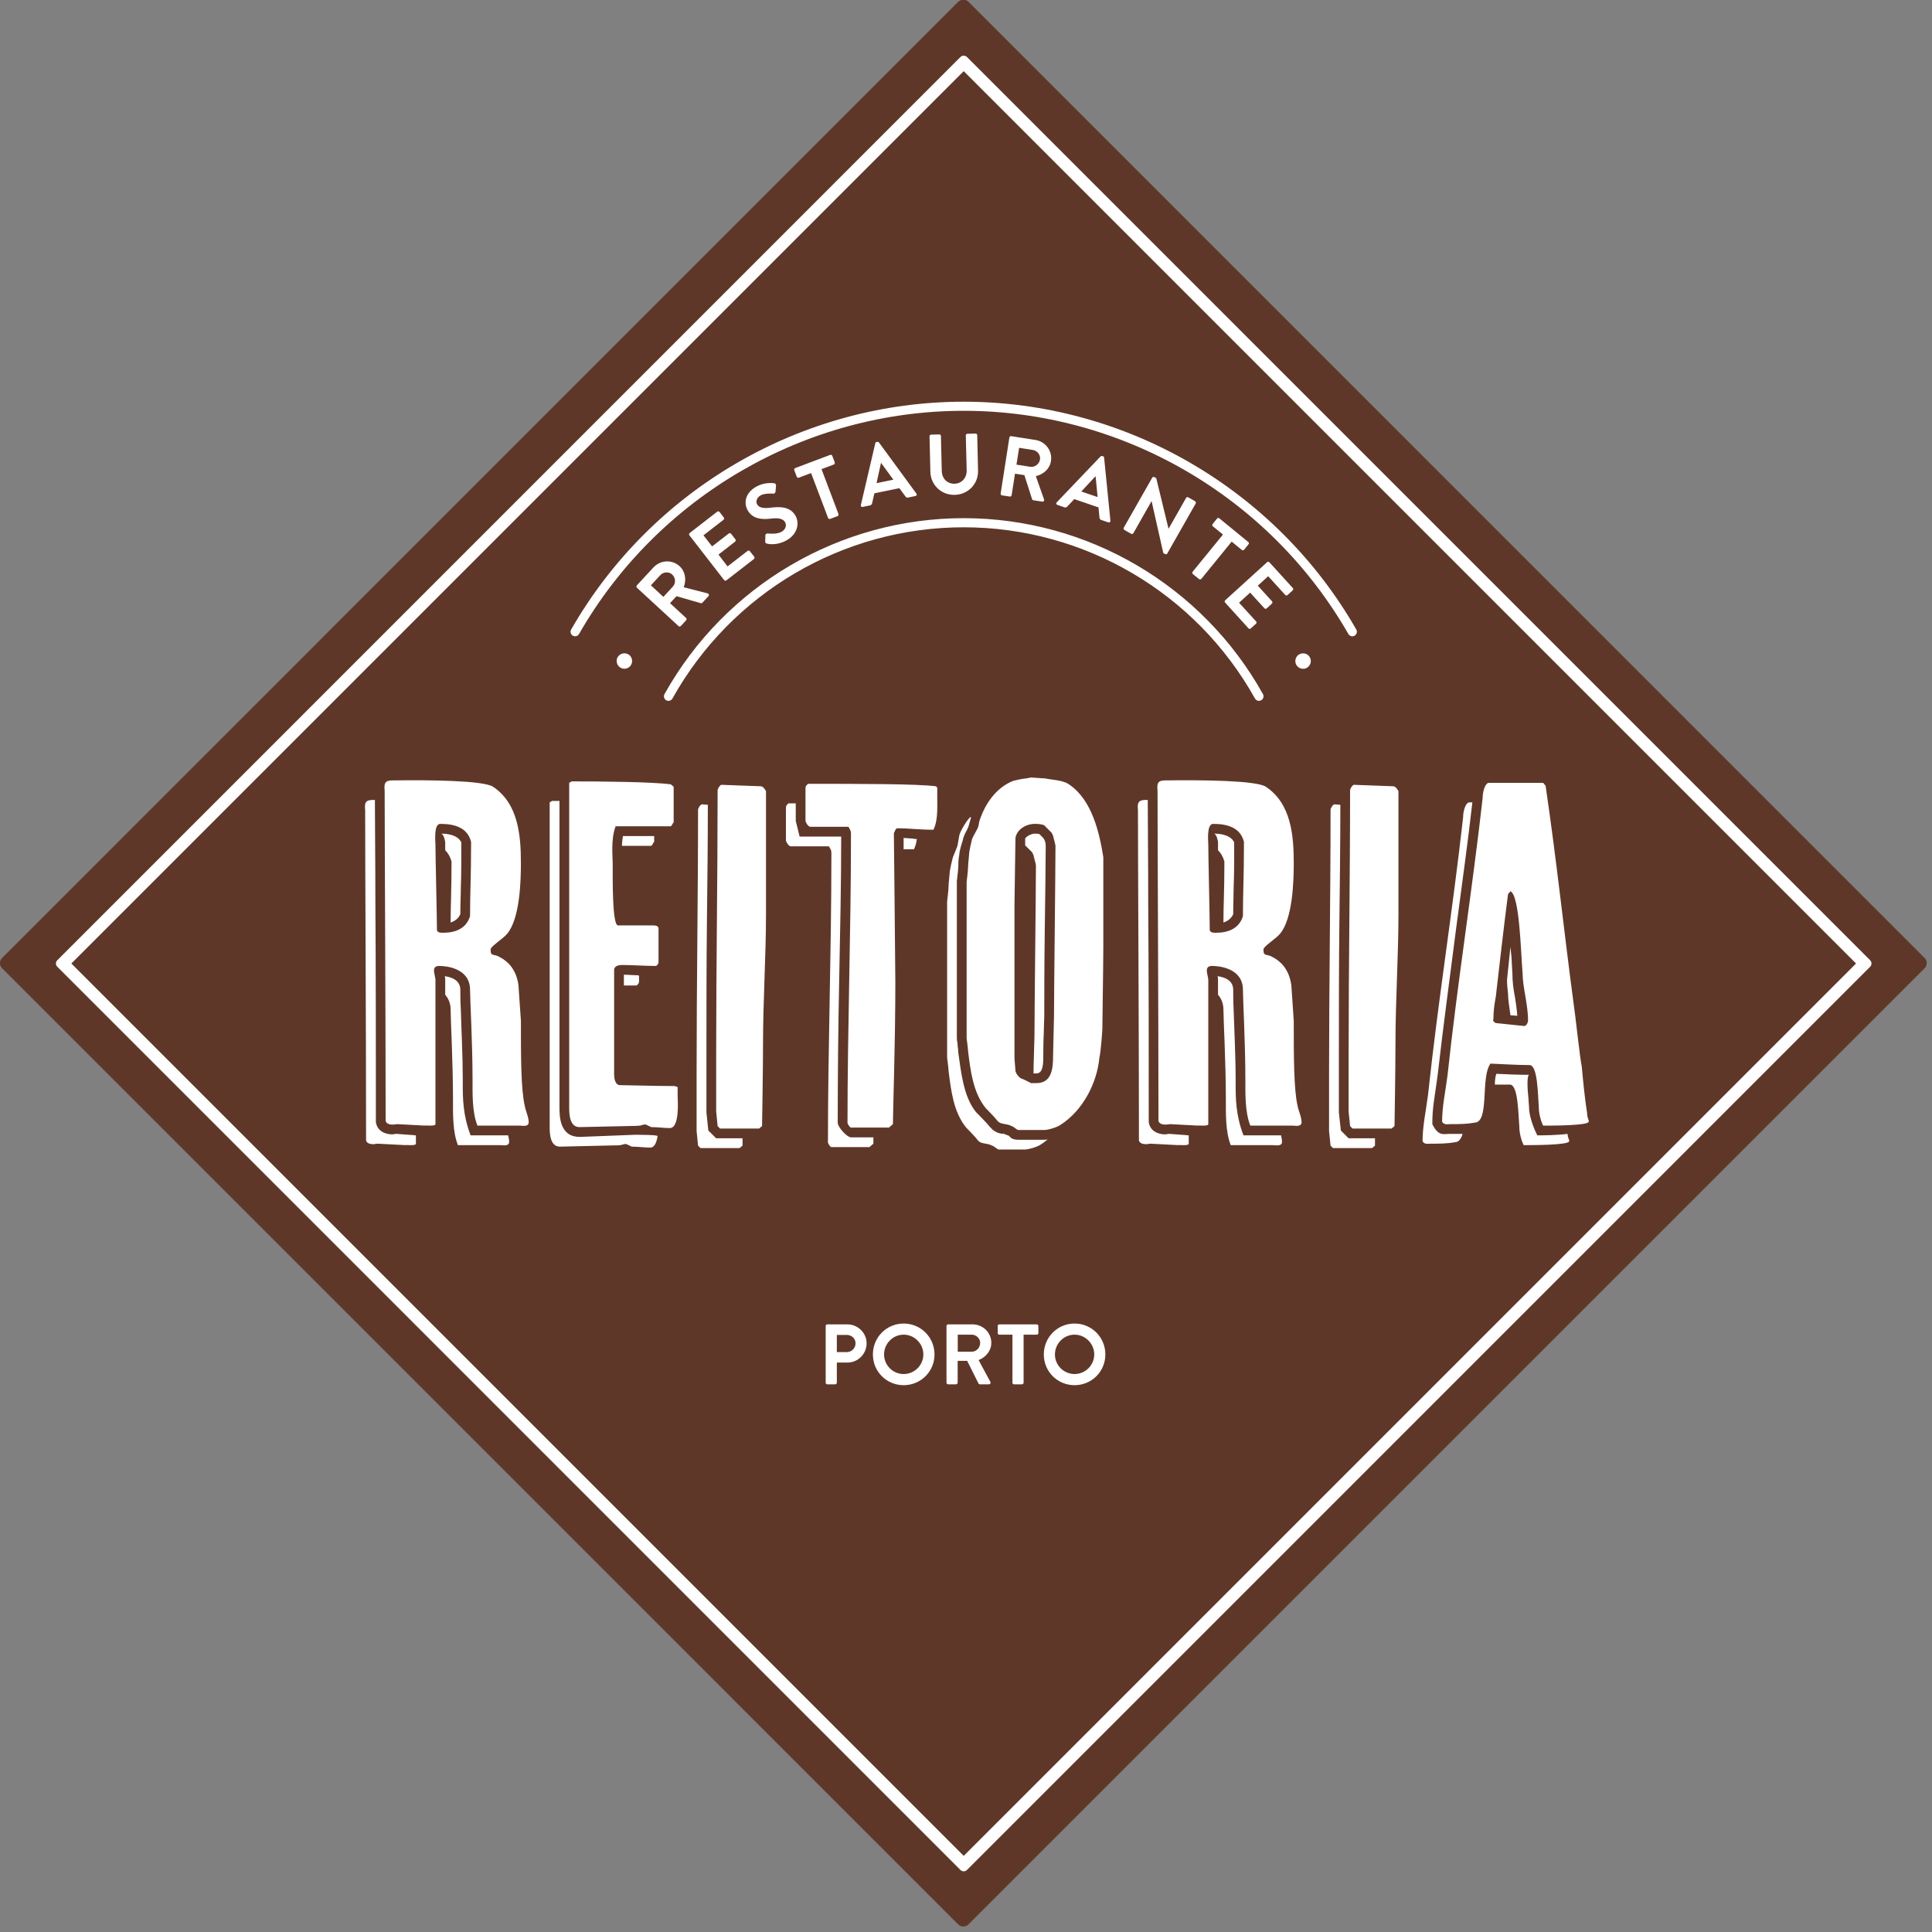 <?xml version="1.0" encoding="UTF-8" standalone="no"?>
<!DOCTYPE svg PUBLIC "-//W3C//DTD SVG 1.1//EN" "http://www.w3.org/Graphics/SVG/1.1/DTD/svg11.dtd">
<svg width="100%" height="100%" viewBox="0 0 341 341" version="1.1" xmlns="http://www.w3.org/2000/svg" xmlns:xlink="http://www.w3.org/1999/xlink" xml:space="preserve" xmlns:serif="http://www.serif.com/" style="fill-rule:evenodd;clip-rule:evenodd;stroke-linejoin:round;stroke-miterlimit:1.414;">
    <rect x="0" y="0" width="341" height="341" fill="#808080" stroke="none"/>
    <g transform="matrix(1,0,0,1,-29.922,-200.001)">
        <g transform="matrix(1.333,0,0,1.333,0,0)">
            <g transform="matrix(1,0,0,1,277.276,278.254)">
                <path d="M0,-1.38L-126.587,-127.971C-126.963,-128.347 -127.581,-128.347 -127.965,-127.971L-254.545,-1.38C-254.932,-1.001 -254.932,-0.382 -254.545,-0.003L-127.965,126.584C-127.581,126.967 -126.963,126.967 -126.587,126.584L0,-0.003C0.378,-0.382 0.378,-1.001 0,-1.38" style="fill:rgb(95,55,40);fill-rule:nonzero;"/>
            </g>
        </g>
        <g transform="matrix(1.333,0,0,1.333,0,0)">
            <g transform="matrix(1,0,0,1,146.366,301.026)">
                <path d="M0,-46.879L0.192,-46.686C0.128,-44.36 0.388,-42.612 -0.323,-41.125C-2.257,-41.125 -3.559,-41.317 -5.046,-41.317C-5.368,-41.317 -5.368,-40.996 -5.562,-40.674C-5.562,-39.838 -5.368,-23.023 -5.368,-20.893C-5.368,-12.741 -5.688,-3.946 -5.688,-2.142L-6.211,-1.691L-11.244,-1.691C-11.38,-1.691 -11.702,-2.142 -11.702,-2.337C-11.702,-14.877 -11.244,-27.617 -11.244,-40.155C-11.244,-40.864 -11.187,-40.864 -11.573,-41.51L-16.611,-41.51C-16.934,-41.51 -17.264,-42.16 -17.264,-42.29L-17.264,-46.686C-17.264,-46.879 -17.132,-47.007 -16.934,-47.203C-10.085,-47.203 -2.52,-47.203 0,-46.879M4.74,27.993L2.896,27.993L2.896,25.732L4.74,25.732C5.345,25.732 5.864,26.232 5.864,26.832C5.864,27.469 5.345,27.993 4.74,27.993M7.34,26.812C7.34,25.46 6.229,24.373 4.869,24.373L1.622,24.373C1.501,24.373 1.406,24.474 1.406,24.588L1.406,32.094C1.406,32.208 1.501,32.309 1.622,32.309L2.666,32.309C2.776,32.309 2.883,32.208 2.883,32.094L2.883,29.201L4.143,29.201L5.647,32.208C5.673,32.252 5.728,32.309 5.831,32.309L7.021,32.309C7.212,32.309 7.293,32.127 7.212,31.979L5.658,29.099C6.644,28.704 7.34,27.852 7.34,26.812M-2.906,-38.538L-4.273,-38.538L-4.273,-40.031C-3.944,-40.031 -3.559,-39.963 -3.107,-39.963C-2.906,-39.896 -2.714,-39.896 -2.52,-39.896C-2.585,-39.381 -2.714,-38.929 -2.906,-38.538M-29.091,-0.267L-25.6,-0.267L-25.6,0.704L-25.988,1.026L-31.166,1.026L-31.49,0.704L-31.683,-1.236L-31.683,-8.859C-31.683,-20.693 -31.49,-31.942 -31.49,-43.774C-31.49,-43.971 -31.166,-44.487 -30.97,-44.487L-30.195,-44.426C-30.195,-39.189 -30.258,-34.015 -30.317,-28.905C-30.381,-23.154 -30.381,-17.334 -30.381,-11.447L-30.381,-3.69L-30.131,-1.298L-29.091,-0.267ZM13.572,24.588L13.572,25.517C13.572,25.63 13.478,25.732 13.354,25.732L11.615,25.732L11.615,32.094C11.615,32.208 11.514,32.309 11.401,32.309L10.346,32.309C10.235,32.309 10.138,32.208 10.138,32.094L10.138,25.732L8.396,25.732C8.272,25.732 8.185,25.63 8.185,25.517L8.185,24.588C8.185,24.474 8.272,24.373 8.396,24.373L13.354,24.373C13.478,24.373 13.572,24.474 13.572,24.588M-22.493,-46.232L-22.493,-30.005C-22.493,-24.318 -22.887,-18.562 -22.887,-12.81C-22.887,-9.512 -23.016,-1.884 -23.016,-1.884L-23.405,-1.559L-28.575,-1.559L-28.899,-1.884L-29.091,-3.821L-29.091,-11.447C-29.091,-23.281 -28.899,-34.529 -28.899,-46.359C-28.899,-46.558 -28.575,-47.071 -28.38,-47.071L-23.208,-46.879C-22.887,-46.879 -22.694,-46.558 -22.493,-46.232M-11.802,28.044L-13.113,28.044L-13.113,25.767L-11.802,25.767C-11.169,25.767 -10.637,26.242 -10.637,26.868C-10.637,27.536 -11.169,28.044 -11.802,28.044M-11.714,24.373L-14.372,24.373C-14.504,24.373 -14.591,24.474 -14.591,24.588L-14.591,32.094C-14.591,32.208 -14.504,32.309 -14.372,32.309L-13.328,32.309C-13.221,32.309 -13.113,32.208 -13.113,32.094L-13.113,29.428L-11.702,29.428C-10.32,29.428 -9.172,28.286 -9.172,26.879C-9.172,25.509 -10.32,24.373 -11.714,24.373M-4.266,30.947C-5.697,30.947 -6.861,29.78 -6.861,28.353C-6.861,26.924 -5.697,25.732 -4.266,25.732C-2.836,25.732 -1.659,26.924 -1.659,28.353C-1.659,29.78 -2.836,30.947 -4.266,30.947M-4.266,24.26C-6.533,24.26 -8.34,26.084 -8.34,28.353C-8.34,30.619 -6.533,32.423 -4.266,32.423C-2.001,32.423 -0.182,30.619 -0.182,28.353C-0.182,26.084 -2.001,24.26 -4.266,24.26M-8.274,0.447L-8.795,0.897L-13.836,0.897C-13.964,0.897 -14.291,0.447 -14.291,0.253C-14.291,-12.288 -13.836,-25.026 -13.836,-37.57C-13.836,-38.281 -13.771,-38.281 -14.163,-38.929L-19.203,-38.929C-19.528,-38.929 -19.854,-39.574 -19.854,-39.706L-19.854,-44.098C-19.854,-44.295 -19.716,-44.426 -19.528,-44.616L-18.554,-44.616L-18.554,-42.29L-18.041,-40.215L-12.539,-40.215L-12.539,-40.155C-12.539,-33.884 -12.675,-27.548 -12.804,-21.215C-12.933,-14.877 -12.998,-8.602 -12.998,-2.337C-12.998,-1.749 -11.767,-0.392 -11.244,-0.392L-8.274,-0.392L-8.274,0.447ZM14.801,-0.137C14.542,0.121 14.222,0.316 13.964,0.511C13.44,0.897 12.216,1.22 11.76,1.22L8.34,1.22C8.143,1.22 7.62,0.704 7.43,0.704C6.911,0.381 6.273,0.511 5.753,0.186L5.554,-0.004C5.233,-0.459 4.007,-1.691 4.007,-1.691C2.32,-3.756 1.997,-6.665 1.681,-9.191C1.681,-9.571 1.489,-10.802 1.489,-10.935L1.489,-31.621C1.489,-31.621 1.681,-33.176 1.681,-33.695C1.681,-34.015 1.811,-35.049 1.811,-35.244C1.811,-35.76 2.191,-37.245 2.191,-37.245C2.191,-37.441 2.875,-38.895 2.875,-39.091L3.113,-40.43C3.37,-41.336 4.776,-43.349 4.633,-42.668L4.323,-41.578C4.323,-41.578 4.225,-41.317 4.095,-41.058C3.831,-40.607 3.619,-40.106 3.557,-39.715C3.557,-39.715 3.098,-38.348 3.098,-37.826C3.098,-37.826 3.035,-37.504 3.035,-37.441C2.971,-37.053 2.971,-36.471 2.971,-36.276C2.971,-35.892 2.776,-34.338 2.776,-34.338L2.776,-13.515C2.776,-13.452 2.776,-13.199 2.905,-12.68L2.841,-12.81C2.905,-12.353 2.971,-11.837 2.971,-11.577C3.355,-8.859 3.686,-5.761 5.295,-3.756C5.295,-3.756 6.783,-2.27 7.114,-1.814L7.557,-1.366C8.207,-0.916 8.468,-0.916 8.915,-0.846L8.853,-0.916L9.697,-0.587C9.627,-0.587 9.754,-0.525 9.754,-0.525C9.891,-0.333 10.148,-0.073 10.92,-0.073L14.351,-0.073C14.478,-0.073 14.615,-0.073 14.801,-0.137M75.755,-19.466C75.689,-19.986 75.625,-20.569 75.625,-21.274L76.077,-25.609L76.21,-24.318L76.337,-22.054C76.337,-21.022 76.464,-20.05 76.661,-19.017L76.661,-19.078C76.791,-18.243 76.922,-17.334 76.987,-16.491L76.077,-16.559C75.947,-17.592 75.755,-18.624 75.755,-19.466M64.441,0.121C64.441,-1.884 64.898,-3.946 65.157,-5.961C66.517,-18.624 68.391,-30.136 69.808,-42.744C69.808,-43.582 70.135,-44.747 70.647,-44.747L71.036,-44.747C70.394,-39.056 69.614,-33.626 68.904,-28.195C68.131,-22.122 67.16,-15.006 66.443,-8.672L66.188,-6.859C66,-5.441 65.733,-4.275 65.733,-2.142C66.517,-0.525 67.225,-0.846 67.87,-0.846L69.744,-0.846C69.552,-0.198 69.226,0.253 68.713,0.253C67.674,0.447 66.578,0.447 65.477,0.447C65.157,0.447 64.703,0.577 64.441,0.121M73.822,-16.039C73.822,-17.075 73.943,-17.98 74.138,-19.017C74.659,-23.539 75.182,-28.127 75.755,-32.592L76.077,-32.98C77.311,-32.396 77.438,-24.963 77.691,-22.054C77.691,-20.305 78.409,-17.98 78.409,-15.843C78.409,-15.648 78.217,-15.136 77.893,-15.136L74.138,-15.527C74.08,-15.527 73.628,-15.843 73.822,-16.039M67.028,-2.465C67.288,-2.011 67.739,-2.142 68.063,-2.142C69.163,-2.142 70.262,-2.142 71.295,-2.337C73.364,-2.337 72.069,-8.344 73.436,-10.157C73.822,-10.157 76.73,-9.963 78.605,-9.963C79.705,-9.963 79.705,-5.961 79.828,-4.47C79.828,-3.044 80.409,-1.944 80.409,-1.944C81.51,-1.944 86.428,-1.944 86.428,-2.465C86.557,-2.53 86.231,-2.917 86.231,-3.562C85.908,-5.696 85.715,-7.637 85.522,-9.771C85.323,-10.482 84.614,-17.075 84.483,-17.786C83.125,-27.933 82.225,-36.794 80.733,-46.943L80.409,-47.332L73.233,-47.332C72.721,-47.332 72.397,-46.168 72.397,-45.327C70.975,-32.723 69.099,-21.215 67.739,-8.54C67.481,-6.538 67.028,-4.47 67.028,-2.465M3.686,94.746L-114.471,-23.412L3.686,-141.568L121.839,-23.412L3.686,94.746ZM123.709,-23.838L4.11,-143.444C3.881,-143.669 3.485,-143.669 3.258,-143.444L-116.337,-23.838C-116.572,-23.601 -116.572,-23.22 -116.337,-22.986L3.258,96.618C3.376,96.731 3.527,96.79 3.686,96.79C3.85,96.79 3.995,96.731 4.11,96.618L123.709,-22.986C123.941,-23.22 123.941,-23.601 123.709,-23.838M18.364,30.947C16.932,30.947 15.763,29.78 15.763,28.353C15.763,26.924 16.932,25.732 18.364,25.732C19.785,25.732 20.969,26.924 20.969,28.353C20.969,29.78 19.785,30.947 18.364,30.947M18.364,24.26C16.096,24.26 14.291,26.084 14.291,28.353C14.291,30.619 16.096,32.423 18.364,32.423C20.63,32.423 22.44,30.619 22.44,28.353C22.44,26.084 20.63,24.26 18.364,24.26M55.359,-47.071L60.539,-46.879C60.854,-46.879 61.053,-46.558 61.248,-46.232L61.248,-30.005C61.248,-24.318 60.854,-18.562 60.854,-12.81C60.854,-9.512 60.727,-1.884 60.727,-1.884L60.34,-1.559L55.166,-1.559L54.845,-1.884L54.65,-3.821L54.65,-11.447C54.65,-23.281 54.845,-34.529 54.845,-46.359C54.845,-46.558 55.166,-47.071 55.359,-47.071M3.686,-97.798C25.084,-97.798 45.007,-86.243 55.662,-67.639C55.831,-67.348 55.733,-66.983 55.442,-66.817C55.347,-66.761 55.239,-66.733 55.142,-66.733C54.93,-66.733 54.725,-66.844 54.621,-67.036C44.168,-85.269 24.654,-96.594 3.686,-96.594C-17.278,-96.594 -36.797,-85.269 -47.249,-67.043C-47.414,-66.752 -47.777,-66.655 -48.072,-66.821C-48.356,-66.983 -48.458,-67.349 -48.29,-67.639C-37.631,-86.243 -17.714,-97.798 3.686,-97.798M45.702,-0.657C45.767,-0.392 45.831,-0.073 45.831,0.253C45.767,0.837 44.994,0.639 44.608,0.639L39.04,0.639C38.333,-1.169 38.396,-3.562 38.396,-5.441C38.396,-10.223 38.073,-16.104 38.073,-17.334C38.073,-18.176 37.752,-18.824 37.358,-19.274L37.358,-21.274C37.358,-21.339 37.358,-21.536 37.294,-21.733C38.201,-21.603 39.369,-21.215 39.369,-19.92C39.369,-19.598 39.369,-18.303 39.426,-17.268C39.497,-14.815 39.69,-11.189 39.69,-8.026L39.69,-7.573C39.69,-5.628 39.69,-3.366 40.728,-0.657L45.702,-0.657ZM39.497,-39.446C39.497,-36.73 39.497,-35.109 39.426,-33.557C39.426,-32.396 39.369,-31.361 39.369,-29.945C39.11,-29.361 38.654,-29.036 38.073,-28.839C38.073,-31.106 38.201,-32.98 38.201,-36.921C38.009,-37.57 37.752,-38.02 37.358,-38.41L37.358,-39.124L37.358,-39.511C37.294,-39.838 37.172,-40.476 36.843,-40.607C38.009,-40.607 39.11,-40.285 39.497,-39.446M83.646,-0.846C83.646,-0.267 83.972,0.058 83.842,0.121C83.842,0.639 78.926,0.639 77.83,0.639C77.83,0.639 77.249,-0.459 77.249,-1.884C77.114,-3.366 77.114,-7.375 76.013,-7.375L74.014,-7.375C74.014,-7.958 74.08,-8.411 74.201,-8.8L74.333,-8.8C75.369,-8.736 77.249,-8.672 78.535,-8.672C78.217,-8.479 78.341,-6.603 78.476,-5.378C78.476,-4.986 78.535,-4.727 78.535,-4.47C78.535,-2.721 79.635,-0.657 79.635,-0.657C80.283,-0.657 81.96,-0.657 83.646,-0.846M32.706,-0.719C32.965,-0.719 33.221,-0.657 33.48,-0.657L33.48,0.447C33.48,0.77 32.062,0.577 32.126,0.639C31.805,0.639 28.763,0.447 28.442,0.447C28.247,0.447 28.055,0.511 27.794,0.511C27.409,0.511 26.952,0.381 26.887,-0.004C26.887,-15.589 26.757,-35.823 26.757,-43.712C26.63,-44.871 26.952,-45.069 27.856,-45.069L28.055,-45.069C28.055,-41.773 28.115,-37.053 28.115,-31.301C28.185,-22.375 28.185,-11.517 28.185,-2.401C28.378,-1.169 29.472,-0.785 30.379,-0.785C30.509,-0.785 30.637,-0.846 30.77,-0.846L31.029,-0.846C31.153,-0.846 31.868,-0.785 32.706,-0.719M54.65,-0.267L58.142,-0.267L58.142,0.704L57.752,1.026L52.58,1.026L52.258,0.704L52.061,-1.236L52.061,-8.859C52.061,-20.693 52.258,-31.942 52.258,-43.774C52.258,-43.971 52.58,-44.487 52.779,-44.487L53.554,-44.426C53.554,-39.189 53.484,-34.015 53.427,-28.905C53.36,-23.154 53.36,-17.334 53.36,-11.447L53.36,-3.69L53.622,-1.298L54.65,-0.267ZM49.498,-63.988C49.792,-63.495 49.627,-62.861 49.13,-62.568C48.667,-62.286 48.022,-62.45 47.729,-62.949C47.454,-63.415 47.618,-64.051 48.081,-64.329C48.587,-64.627 49.218,-64.462 49.498,-63.988M40.656,-29.68C40.143,-28.001 38.654,-27.483 37.101,-27.483C36.715,-27.483 36.397,-27.483 36.263,-27.805C36.263,-29.485 36.07,-37.504 36.07,-39.124C36.07,-39.511 35.813,-41.9 36.715,-41.9C38.654,-41.9 40.335,-41.379 40.792,-39.511C40.792,-34.595 40.656,-32.98 40.656,-29.68M47.385,-15.843C47.385,-15.98 47.063,-20.433 47.063,-20.569C46.733,-22.765 45.574,-23.732 44.608,-24.251C43.765,-24.768 43.375,-24.251 43.375,-25.286C43.375,-25.677 45.057,-26.708 45.574,-27.356C47.251,-29.361 47.385,-34.338 47.385,-36.664C47.385,-40.346 47.063,-44.553 43.698,-46.814C42.403,-47.656 35.232,-47.722 30.444,-47.656C29.536,-47.656 29.216,-47.462 29.351,-46.299C29.351,-38.41 29.472,-18.176 29.472,-2.59C29.536,-2.203 29.988,-2.079 30.379,-2.079C30.637,-2.079 30.832,-2.142 31.029,-2.142C31.352,-2.142 34.381,-1.947 34.709,-1.947C34.646,-2.011 36.07,-1.814 36.07,-2.142L36.07,-21.274C36.07,-21.404 35.873,-22.248 35.873,-22.439C35.873,-22.89 36.07,-23.087 36.584,-23.087C37.43,-23.087 40.656,-22.831 40.656,-19.92C40.656,-18.694 40.979,-12.81 40.979,-8.026C40.979,-6.148 40.922,-3.756 41.631,-1.947L47.191,-1.947C47.579,-1.947 48.351,-1.749 48.422,-2.337C48.422,-3.108 48.035,-3.821 47.899,-4.531C47.385,-6.727 47.385,-11.124 47.385,-15.843M-41.567,-38.991C-41.567,-39.446 -41.501,-39.838 -41.438,-40.285L-37.301,-40.285L-37.301,-39.511C-37.431,-39.446 -37.493,-39.124 -37.688,-38.991L-41.567,-38.991ZM-34.83,-73.313L-36.081,-71.954L-37.735,-73.488L-36.485,-74.837C-36.077,-75.281 -35.358,-75.323 -34.917,-74.916C-34.448,-74.486 -34.417,-73.752 -34.83,-73.313M-33.932,-76.015C-34.923,-76.931 -36.475,-76.849 -37.4,-75.853L-39.6,-73.474C-39.682,-73.384 -39.661,-73.245 -39.586,-73.168L-34.07,-68.084C-33.997,-68.004 -33.863,-68.004 -33.775,-68.096L-33.065,-68.857C-32.99,-68.94 -32.996,-69.086 -33.076,-69.161L-35.199,-71.126L-34.344,-72.047L-31.112,-71.118C-31.073,-71.106 -30.988,-71.106 -30.921,-71.18L-30.115,-72.051C-29.982,-72.191 -30.064,-72.377 -30.224,-72.421L-33.387,-73.232C-33.013,-74.222 -33.17,-75.307 -33.932,-76.015M-41.753,-62.576C-42.251,-62.87 -42.409,-63.504 -42.136,-63.974C-41.842,-64.466 -41.205,-64.63 -40.705,-64.337C-40.242,-64.06 -40.077,-63.423 -40.372,-62.926C-40.646,-62.461 -41.292,-62.296 -41.753,-62.576M-13.51,-89.483L-15.143,-88.87L-12.897,-82.926C-12.856,-82.826 -12.913,-82.689 -13.014,-82.651L-14.006,-82.278C-14.108,-82.241 -14.24,-82.297 -14.274,-82.405L-16.524,-88.349L-18.148,-87.736C-18.261,-87.691 -18.383,-87.76 -18.422,-87.862L-18.751,-88.733C-18.793,-88.84 -18.745,-88.963 -18.627,-89.01L-13.992,-90.758C-13.882,-90.8 -13.757,-90.736 -13.72,-90.635L-13.392,-89.763C-13.354,-89.658 -13.401,-89.529 -13.51,-89.483M-23.679,-84.226C-23.415,-83.761 -22.877,-83.648 -21.887,-83.763C-20.714,-83.913 -19.283,-83.956 -18.573,-82.673C-18.013,-81.648 -18.371,-80.22 -19.77,-79.445C-21.017,-78.752 -22.076,-78.931 -22.375,-79.012C-22.517,-79.046 -22.596,-79.075 -22.596,-79.283L-22.577,-80.092C-22.577,-80.275 -22.402,-80.37 -22.278,-80.35C-22.206,-80.346 -21.084,-80.211 -20.444,-80.565C-19.927,-80.851 -19.724,-81.399 -19.956,-81.828C-20.239,-82.331 -20.86,-82.442 -21.887,-82.317C-23.016,-82.178 -24.281,-82.258 -24.926,-83.43C-25.419,-84.309 -25.33,-85.696 -23.755,-86.567C-22.736,-87.129 -21.68,-87.04 -21.405,-87.001C-21.271,-86.995 -21.146,-86.84 -21.166,-86.707L-21.229,-85.933C-21.241,-85.769 -21.348,-85.611 -21.504,-85.626C-21.611,-85.627 -22.644,-85.709 -23.188,-85.406C-23.755,-85.09 -23.854,-84.545 -23.679,-84.226M-28.118,-82.163L-30.772,-80.108L-29.631,-78.639L-27.417,-80.354C-27.329,-80.421 -27.19,-80.404 -27.119,-80.317L-26.543,-79.573C-26.461,-79.477 -26.492,-79.341 -26.58,-79.272L-28.786,-77.554L-27.584,-75.989L-24.926,-78.045C-24.826,-78.119 -24.691,-78.093 -24.627,-78.002L-24.054,-77.271C-23.982,-77.181 -23.994,-77.044 -24.094,-76.969L-27.737,-74.143C-27.831,-74.066 -27.975,-74.094 -28.037,-74.179L-32.639,-80.111C-32.701,-80.198 -32.696,-80.334 -32.597,-80.412L-28.952,-83.238C-28.853,-83.313 -28.726,-83.288 -28.646,-83.201L-28.079,-82.463C-28.008,-82.378 -28.021,-82.241 -28.118,-82.163M-56.633,-0.657C-56.567,-0.392 -56.504,-0.073 -56.504,0.253C-56.567,0.837 -57.341,0.639 -57.729,0.639L-63.287,0.639C-64,-1.169 -63.938,-3.562 -63.938,-5.441C-63.938,-10.223 -64.254,-16.108 -64.254,-17.334C-64.254,-18.176 -64.577,-18.824 -64.969,-19.274L-64.969,-21.274C-64.969,-21.339 -64.969,-21.536 -65.034,-21.733C-64.132,-21.603 -62.966,-21.215 -62.966,-19.92C-62.966,-19.598 -62.966,-18.303 -62.9,-17.268C-62.837,-14.815 -62.645,-11.194 -62.645,-8.026L-62.645,-7.573C-62.645,-5.628 -62.645,-3.366 -61.606,-0.657L-56.633,-0.657ZM3.686,-82.378C20.108,-82.378 35.291,-73.453 43.306,-59.087C43.466,-58.79 43.364,-58.428 43.066,-58.262C42.977,-58.214 42.88,-58.189 42.777,-58.189C42.57,-58.189 42.361,-58.297 42.249,-58.498C34.452,-72.484 19.669,-81.17 3.686,-81.17C-12.3,-81.17 -27.077,-72.484 -34.882,-58.498C-35.039,-58.208 -35.409,-58.107 -35.701,-58.262C-35.989,-58.428 -36.095,-58.79 -35.931,-59.087C-27.913,-73.453 -12.734,-82.378 3.686,-82.378M-69.626,-0.719C-69.361,-0.719 -69.106,-0.657 -68.849,-0.657L-68.849,0.447C-68.849,0.77 -70.272,0.577 -70.202,0.639C-70.525,0.639 -73.569,0.447 -73.896,0.447C-74.087,0.447 -74.279,0.511 -74.536,0.511C-74.924,0.511 -75.377,0.381 -75.448,-0.004C-75.448,-15.589 -75.569,-35.823 -75.569,-43.712C-75.699,-44.871 -75.377,-45.069 -74.474,-45.069L-74.279,-45.069C-74.279,-41.773 -74.215,-37.053 -74.215,-31.301C-74.15,-22.375 -74.15,-11.517 -74.15,-2.401C-73.959,-1.169 -72.856,-0.785 -71.954,-0.785C-71.824,-0.785 -71.69,-0.846 -71.564,-0.846L-71.306,-0.846C-71.176,-0.846 -70.46,-0.785 -69.626,-0.719M-61.68,-29.68C-62.187,-28.001 -63.673,-27.483 -65.228,-27.483C-65.62,-27.483 -65.935,-27.483 -66.063,-27.805C-66.063,-29.485 -66.261,-37.504 -66.261,-39.124C-66.261,-39.511 -66.523,-41.9 -65.62,-41.9C-63.673,-41.9 -61.999,-41.379 -61.542,-39.511C-61.542,-34.595 -61.68,-32.98 -61.68,-29.68M-54.947,-15.843C-54.947,-15.98 -55.273,-20.433 -55.273,-20.569C-55.594,-22.765 -56.762,-23.732 -57.729,-24.251C-58.571,-24.768 -58.958,-24.251 -58.958,-25.286C-58.958,-25.677 -57.279,-26.708 -56.762,-27.356C-55.078,-29.361 -54.947,-34.338 -54.947,-36.664C-54.947,-40.346 -55.273,-44.553 -58.627,-46.814C-59.924,-47.656 -67.102,-47.722 -71.883,-47.656C-72.79,-47.656 -73.114,-47.462 -72.986,-46.299C-72.986,-38.41 -72.856,-18.176 -72.856,-2.59C-72.79,-2.203 -72.34,-2.079 -71.954,-2.079C-71.69,-2.079 -71.498,-2.142 -71.306,-2.142C-70.981,-2.142 -67.944,-1.947 -67.618,-1.947C-67.683,-2.011 -66.261,-1.818 -66.261,-2.142L-66.261,-21.274C-66.261,-21.404 -66.458,-22.248 -66.458,-22.439C-66.458,-22.89 -66.261,-23.087 -65.748,-23.087C-64.903,-23.087 -61.68,-22.833 -61.68,-19.92C-61.68,-18.694 -61.349,-12.81 -61.349,-8.026C-61.349,-6.148 -61.415,-3.756 -60.704,-1.947L-55.144,-1.947C-54.751,-1.947 -53.977,-1.749 -53.913,-2.337C-53.913,-3.108 -54.302,-3.821 -54.43,-4.531C-54.947,-6.727 -54.947,-11.124 -54.947,-15.843M-39.752,-0.737C-38.568,-0.707 -37.338,-0.737 -36.842,-0.587C-36.978,0.253 -37.236,0.962 -37.819,0.962C-38.596,0.962 -39.368,0.837 -40.276,0.837C-40.595,0.704 -41.117,0.381 -41.117,0.511C-41.117,0.447 -41.501,0.577 -41.761,0.639C-42.131,0.675 -42.436,0.681 -42.7,0.675L-49.782,0.837C-51.137,0.837 -51.137,-1.041 -51.137,-1.818L-51.137,-44.747L-50.813,-44.94L-49.84,-44.94L-49.84,-4.405C-49.84,-3.242 -49.84,-0.459 -47.193,-0.459L-47.193,-0.448L-39.752,-0.737ZM-62.837,-39.446C-62.837,-36.73 -62.837,-35.109 -62.9,-33.557C-62.9,-32.396 -62.966,-31.361 -62.966,-29.945C-63.225,-29.361 -63.673,-29.036 -64.254,-28.839C-64.254,-31.106 -64.132,-32.98 -64.132,-36.921C-64.326,-37.57 -64.577,-38.02 -64.969,-38.41L-64.969,-39.124L-64.969,-39.511C-65.034,-39.838 -65.163,-40.476 -65.484,-40.607C-64.326,-40.607 -63.225,-40.285 -62.837,-39.446M-34.195,-5.892C-34.195,-5.441 -33.872,-1.621 -35.232,-1.621C-36.005,-1.621 -36.786,-1.749 -37.688,-1.749C-38.017,-1.884 -38.534,-2.203 -38.534,-2.079C-38.534,-2.142 -38.918,-2.011 -39.173,-1.947C-39.412,-1.927 -39.614,-1.916 -39.812,-1.909L-47.193,-1.749C-48.553,-1.749 -48.553,-3.627 -48.553,-4.405L-48.553,-47.332L-48.224,-47.525C-44.156,-47.525 -37.623,-47.462 -35.104,-47.139L-34.719,-46.814L-34.719,-42.097C-34.846,-42.031 -34.91,-41.707 -35.104,-41.578L-42.409,-41.578C-43.056,-39.838 -42.793,-37.632 -42.793,-36.664C-42.793,-34.529 -42.861,-28.454 -42.089,-28.454L-37.561,-28.454C-37.171,-28.454 -36.723,-28.454 -36.723,-28.001L-36.723,-23.603C-36.723,-23.412 -36.842,-23.215 -37.044,-23.087C-38.596,-23.087 -40.148,-23.215 -41.629,-23.215C-41.961,-23.215 -42.604,-23.087 -42.604,-22.572L-42.604,-8.859C-42.604,-8.54 -42.604,-7.507 -41.961,-7.309C-41.236,-7.309 -37.107,-7.184 -34.588,-7.184L-34.195,-7.053L-34.195,-5.892ZM34.325,-84.619C34.422,-84.567 34.457,-84.422 34.405,-84.326L30.637,-77.696C30.58,-77.6 30.448,-77.571 30.352,-77.628L30.111,-77.76L28.567,-84.624L28.554,-84.628L26.15,-80.392C26.098,-80.298 25.962,-80.245 25.855,-80.311L24.96,-80.818C24.859,-80.879 24.822,-81.014 24.878,-81.116L28.646,-87.742C28.705,-87.843 28.833,-87.865 28.935,-87.813L29.178,-87.674L30.801,-80.989L30.813,-80.985L33.129,-85.055C33.182,-85.151 33.311,-85.199 33.423,-85.134L34.325,-84.619ZM43.999,-74.692L42.625,-73.44L44.508,-71.372C44.582,-71.29 44.578,-71.142 44.496,-71.066L43.805,-70.433C43.711,-70.351 43.568,-70.363 43.499,-70.446L41.612,-72.521L40.143,-71.183L42.403,-68.702C42.486,-68.611 42.468,-68.478 42.385,-68.401L41.699,-67.779C41.618,-67.699 41.482,-67.699 41.396,-67.789L38.294,-71.203C38.208,-71.29 38.227,-71.428 38.31,-71.506L43.857,-76.55C43.939,-76.629 44.081,-76.629 44.161,-76.538L47.261,-73.127C47.349,-73.033 47.33,-72.9 47.245,-72.82L46.559,-72.197C46.482,-72.122 46.341,-72.116 46.262,-72.21L43.999,-74.692ZM33.997,-75.281L38.015,-80.211L36.672,-81.3C36.579,-81.38 36.572,-81.513 36.645,-81.6L37.229,-82.326C37.302,-82.408 37.436,-82.434 37.534,-82.355L41.363,-79.222C41.467,-79.145 41.474,-79.012 41.396,-78.923L40.816,-78.201C40.74,-78.115 40.605,-78.093 40.512,-78.168L39.167,-79.272L35.151,-74.344C35.079,-74.257 34.933,-74.243 34.846,-74.312L34.03,-74.974C33.943,-75.046 33.925,-75.192 33.997,-75.281M21.115,-87.911L21.151,-87.896L21.415,-85.172L19.257,-85.908L21.115,-87.911ZM17.4,-83.921L18.326,-84.901L21.533,-83.803L21.661,-82.463C21.684,-82.288 21.738,-82.198 21.896,-82.141L22.827,-81.824C22.989,-81.765 23.125,-81.878 23.109,-82.036L22.276,-90.385C22.271,-90.461 22.241,-90.529 22.144,-90.568L22.03,-90.603C21.93,-90.638 21.859,-90.6 21.808,-90.551L16.003,-84.476C15.89,-84.36 15.925,-84.187 16.089,-84.134L17.021,-83.817C17.189,-83.753 17.325,-83.833 17.4,-83.921M-41.31,-21.924C-40.729,-21.924 -40.148,-21.858 -39.499,-21.858C-39.433,-21.858 -39.368,-21.794 -39.303,-21.794L-39.303,-21.022C-39.303,-20.821 -39.433,-20.63 -39.629,-20.5L-41.31,-20.5L-41.31,-21.924ZM15.64,-16.429C15.64,-15.78 15.517,-11.97 15.517,-11.124C15.517,-9.444 15.314,-7.573 13.313,-7.573L12.604,-7.573C12.604,-7.573 11.637,-8.086 11.242,-8.214C10.92,-8.411 10.536,-8.925 10.536,-9.251C10.536,-9.444 10.407,-10.61 10.407,-10.935L10.407,-31.172C10.407,-32.525 10.536,-38.668 10.536,-40.031C10.728,-41.187 11.951,-41.9 13.119,-41.9C13.313,-41.9 13.964,-41.9 14.351,-41.707L15.314,-40.737L15.517,-40.346C15.517,-40.215 15.836,-39.189 15.836,-38.991C15.836,-35.568 15.64,-19.854 15.64,-16.429M14.478,-47.915C14.162,-47.915 12.794,-48.042 12.604,-48.042L11.951,-47.915C11.637,-47.915 10.728,-47.722 10.221,-47.587C7.945,-46.686 6.46,-44.487 5.753,-42.228L5.624,-41.578C5.624,-41.379 4.781,-40.031 4.781,-39.838C4.781,-39.838 4.394,-38.348 4.394,-37.826C4.394,-37.632 4.266,-36.601 4.266,-36.276C4.266,-35.76 4.071,-34.21 4.071,-34.21L4.071,-13.515C4.071,-13.392 4.266,-12.161 4.266,-11.771C4.585,-9.251 4.911,-6.345 6.589,-4.275C6.589,-4.275 7.815,-3.044 8.143,-2.59L8.34,-2.401C8.853,-2.079 9.498,-2.203 10.02,-1.884C10.221,-1.884 10.728,-1.366 10.92,-1.366L14.351,-1.366C14.801,-1.366 16.03,-1.691 16.547,-2.079C19.452,-3.946 21.333,-7.573 21.65,-10.935C21.85,-11.771 22.042,-14.55 22.042,-14.748C22.042,-15.78 22.17,-23.281 22.17,-25.677L22.17,-37.504C21.65,-40.737 20.685,-45.006 17.711,-47.071C16.87,-47.722 15.314,-47.722 14.478,-47.915M14.162,-40.093C14.615,-39.601 14.542,-38.863 14.542,-38.863C14.542,-37.179 14.478,-31.942 14.414,-27.676C14.351,-22.89 14.351,-18.109 14.351,-16.429C14.351,-16.169 14.285,-14.877 14.285,-14.166C14.222,-12.936 14.222,-11.577 14.222,-11.124C14.222,-10.032 14.162,-8.859 13.313,-8.859L12.926,-8.859C12.926,-10.032 13.055,-13.259 13.055,-13.84C13.055,-17.268 13.247,-32.98 13.247,-36.406C13.247,-36.601 12.926,-37.632 12.926,-37.766L12.733,-38.151L11.823,-39.056L11.823,-39.963C12.021,-40.285 12.667,-40.607 13.119,-40.607C13.247,-40.607 13.511,-40.607 13.703,-40.546L14.162,-40.093ZM4.079,-88.687L3.962,-93.334C3.953,-93.445 4.04,-93.548 4.172,-93.554L5.25,-93.581C5.359,-93.583 5.476,-93.483 5.476,-93.372L5.583,-88.657C5.624,-86.936 4.29,-85.506 2.496,-85.464C0.715,-85.422 -0.688,-86.78 -0.728,-88.5L-0.842,-93.22C-0.842,-93.334 -0.74,-93.439 -0.633,-93.439L0.438,-93.466C0.573,-93.466 0.668,-93.372 0.668,-93.254L0.779,-88.62C0.802,-87.657 1.479,-86.912 2.46,-86.938C3.443,-86.956 4.095,-87.736 4.079,-88.687M-7.273,-89.675L-7.243,-89.682L-5.631,-87.474L-7.858,-87.014L-7.273,-89.675ZM-8.725,-84.067C-8.543,-84.105 -8.467,-84.238 -8.444,-84.356L-8.145,-85.669L-4.834,-86.347L-4.036,-85.264C-3.932,-85.124 -3.838,-85.076 -3.677,-85.11L-2.702,-85.311C-2.538,-85.342 -2.486,-85.506 -2.579,-85.632L-7.537,-92.4C-7.584,-92.461 -7.642,-92.509 -7.746,-92.485L-7.858,-92.461C-7.964,-92.437 -8.004,-92.374 -8.022,-92.299L-9.933,-84.117C-9.974,-83.96 -9.857,-83.833 -9.686,-83.868L-8.725,-84.067ZM12.497,-89.181L10.67,-89.465L11.023,-91.692L12.843,-91.407C13.44,-91.314 13.881,-90.746 13.787,-90.152C13.687,-89.529 13.088,-89.087 12.497,-89.181M15.239,-89.946C15.446,-91.282 14.52,-92.525 13.177,-92.734L9.979,-93.234C9.855,-93.254 9.749,-93.165 9.731,-93.051L8.576,-85.644C8.563,-85.529 8.628,-85.414 8.752,-85.397L9.787,-85.239C9.895,-85.223 10.014,-85.3 10.03,-85.419L10.474,-88.266L11.719,-88.078L12.743,-84.878C12.76,-84.835 12.804,-84.765 12.91,-84.75L14.085,-84.567C14.273,-84.54 14.378,-84.702 14.323,-84.86L13.235,-87.941C14.268,-88.183 15.081,-88.919 15.239,-89.946" style="fill:white;fill-rule:nonzero;"/>
            </g>
        </g>
    </g>
</svg>
